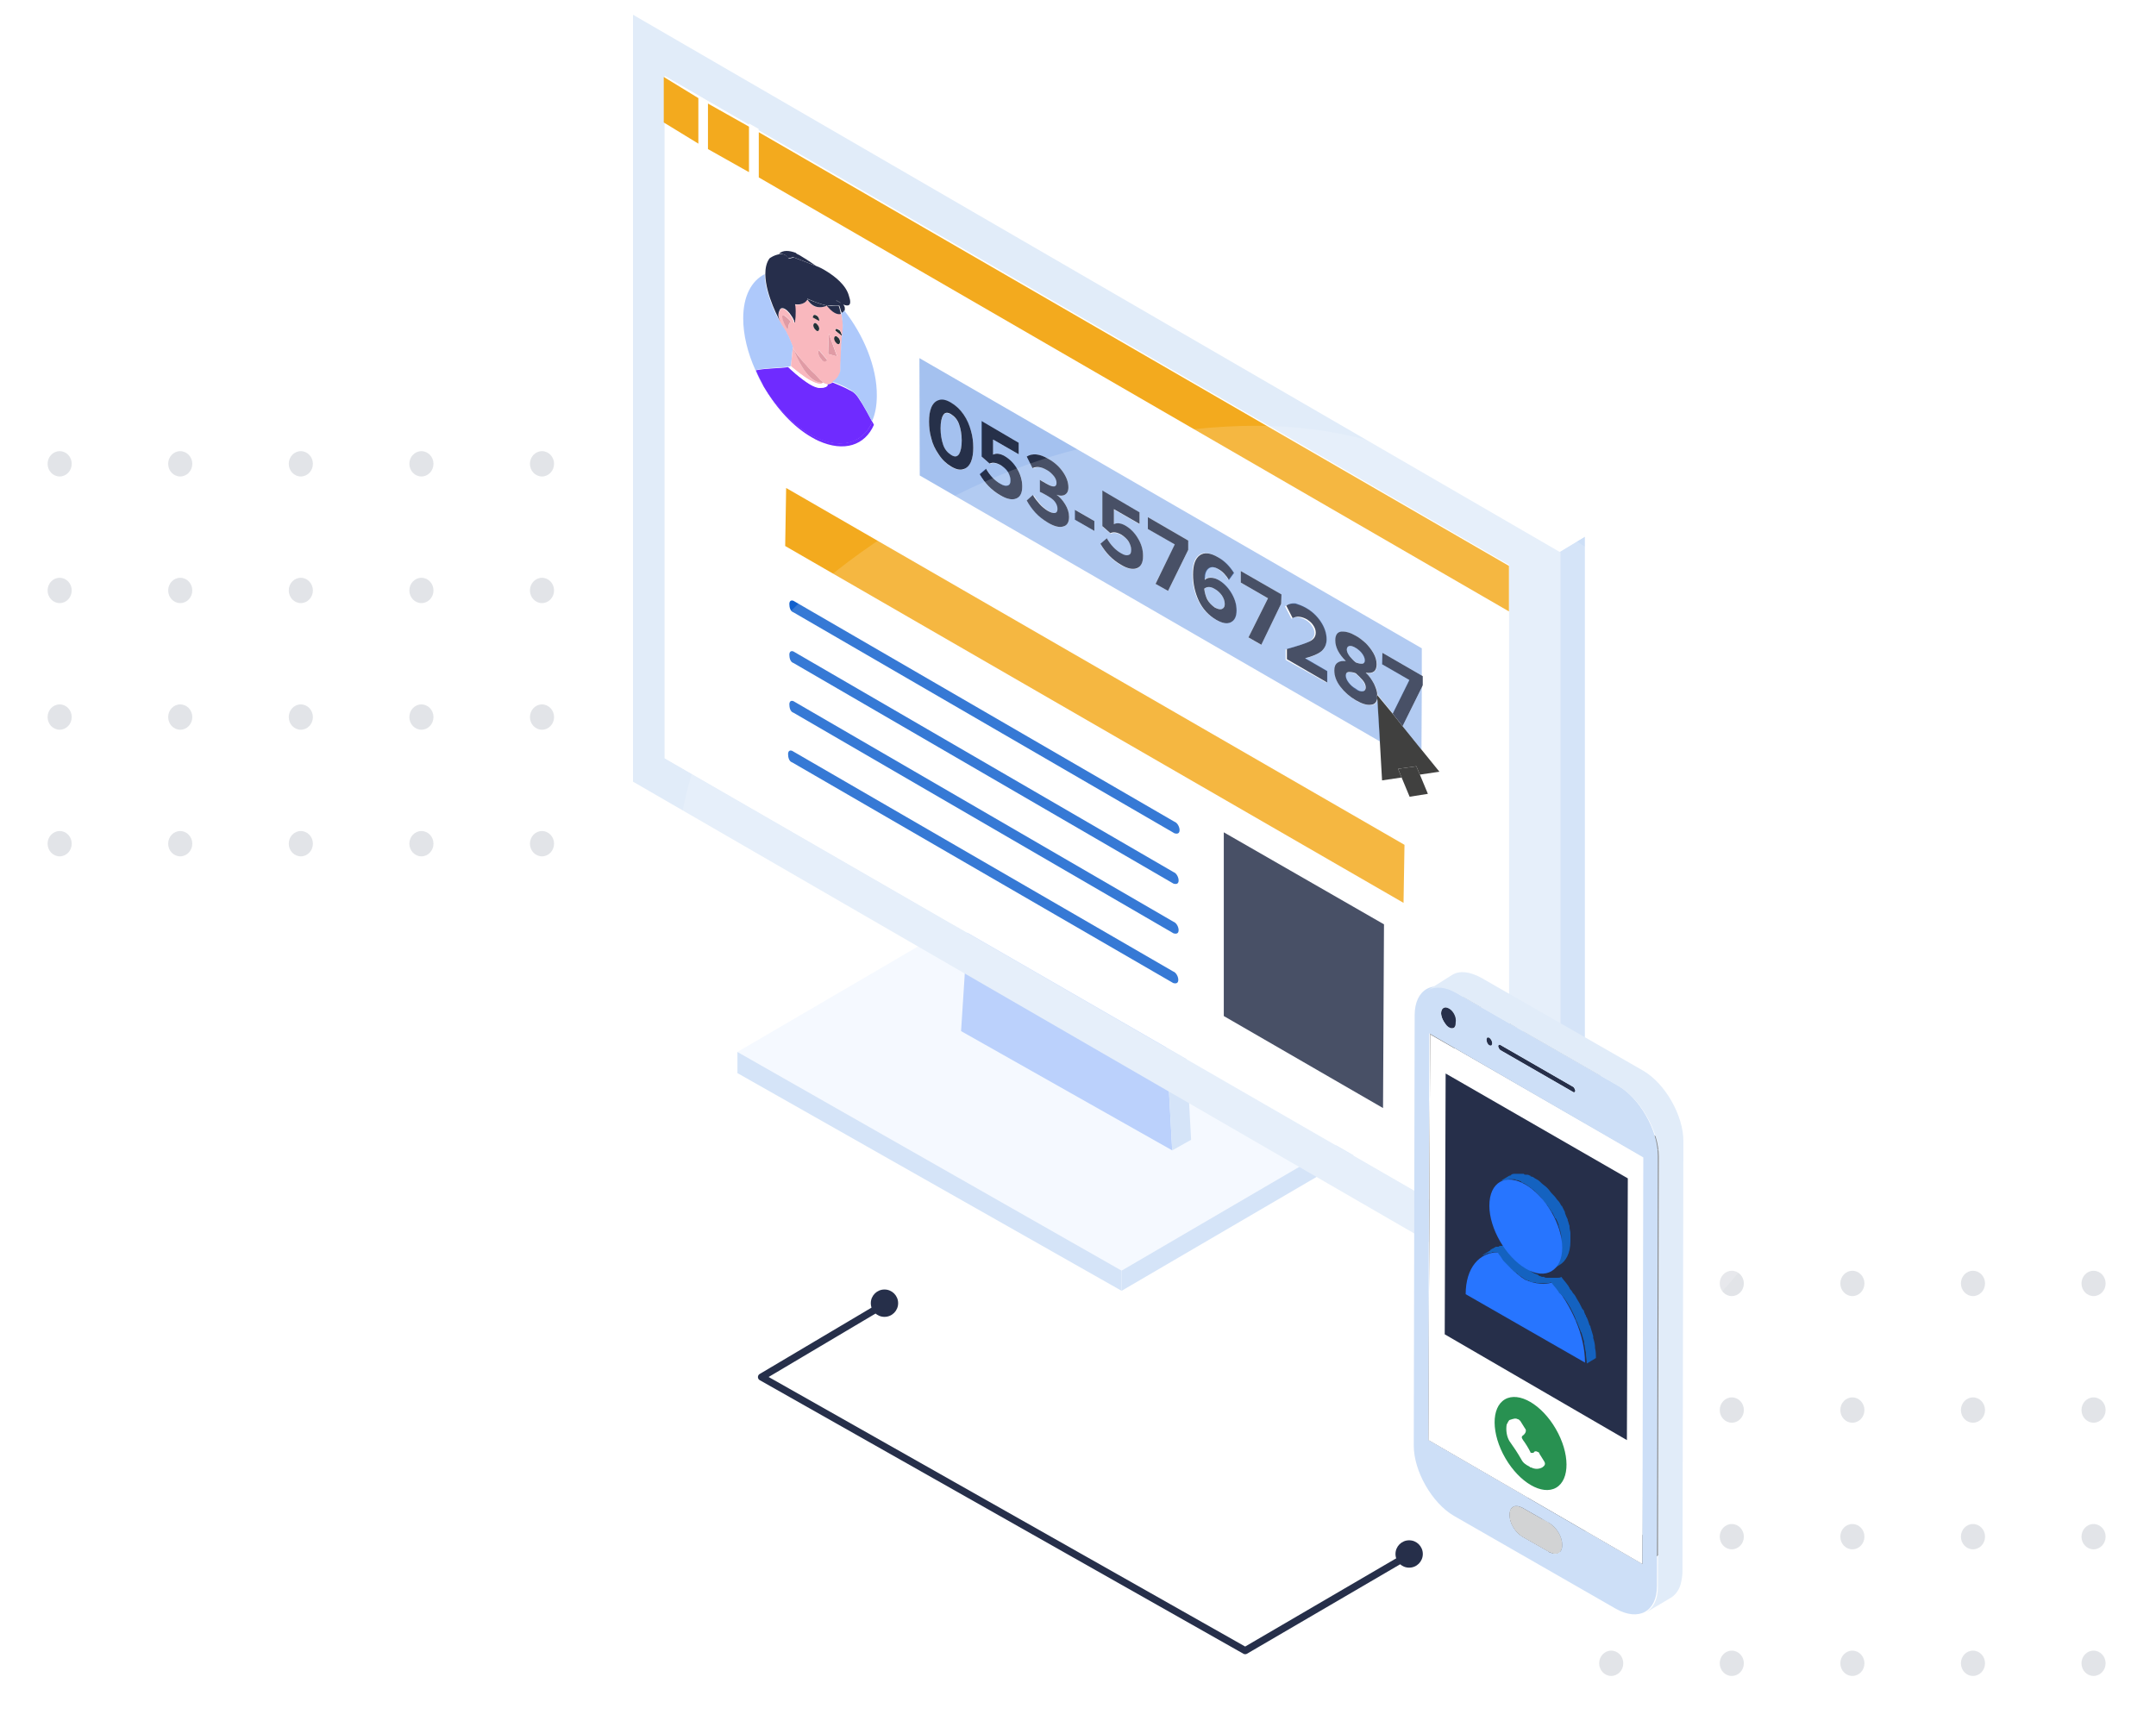 <svg width="453" height="363" viewBox="0 0 453 363" fill="none" xmlns="http://www.w3.org/2000/svg">
<g filter="url(#filter0_d_1503_142)">
<g opacity="0.3">
<ellipse cx="338.534" cy="259.722" rx="2.534" ry="2.661" fill="#9EA6B2"/>
<ellipse cx="363.871" cy="259.722" rx="2.534" ry="2.661" fill="#9EA6B2"/>
<ellipse cx="389.208" cy="259.722" rx="2.534" ry="2.661" fill="#9EA6B2"/>
<ellipse cx="414.545" cy="259.722" rx="2.534" ry="2.661" fill="#9EA6B2"/>
<ellipse cx="338.534" cy="286.333" rx="2.534" ry="2.661" fill="#9EA6B2"/>
<ellipse cx="363.871" cy="286.333" rx="2.534" ry="2.661" fill="#9EA6B2"/>
<ellipse cx="389.208" cy="286.333" rx="2.534" ry="2.661" fill="#9EA6B2"/>
<ellipse cx="414.545" cy="286.333" rx="2.534" ry="2.661" fill="#9EA6B2"/>
<ellipse cx="338.534" cy="312.944" rx="2.534" ry="2.661" fill="#9EA6B2"/>
<ellipse cx="363.871" cy="312.944" rx="2.534" ry="2.661" fill="#9EA6B2"/>
<ellipse cx="389.208" cy="312.944" rx="2.534" ry="2.661" fill="#9EA6B2"/>
<ellipse cx="414.545" cy="312.944" rx="2.534" ry="2.661" fill="#9EA6B2"/>
<ellipse cx="338.534" cy="339.554" rx="2.534" ry="2.661" fill="#9EA6B2"/>
<ellipse cx="363.871" cy="339.554" rx="2.534" ry="2.661" fill="#9EA6B2"/>
<ellipse cx="389.208" cy="339.554" rx="2.534" ry="2.661" fill="#9EA6B2"/>
<ellipse cx="414.545" cy="339.554" rx="2.534" ry="2.661" fill="#9EA6B2"/>
<ellipse cx="439.882" cy="259.722" rx="2.534" ry="2.661" fill="#9EA6B2"/>
<ellipse cx="439.882" cy="286.333" rx="2.534" ry="2.661" fill="#9EA6B2"/>
<ellipse cx="439.882" cy="312.944" rx="2.534" ry="2.661" fill="#9EA6B2"/>
<ellipse cx="439.882" cy="339.554" rx="2.534" ry="2.661" fill="#9EA6B2"/>
</g>
<g opacity="0.3">
<ellipse cx="12.534" cy="87.476" rx="2.534" ry="2.661" fill="#9EA6B2"/>
<ellipse cx="37.871" cy="87.476" rx="2.534" ry="2.661" fill="#9EA6B2"/>
<ellipse cx="63.208" cy="87.476" rx="2.534" ry="2.661" fill="#9EA6B2"/>
<ellipse cx="88.545" cy="87.476" rx="2.534" ry="2.661" fill="#9EA6B2"/>
<ellipse cx="12.534" cy="114.087" rx="2.534" ry="2.661" fill="#9EA6B2"/>
<ellipse cx="37.871" cy="114.087" rx="2.534" ry="2.661" fill="#9EA6B2"/>
<ellipse cx="63.208" cy="114.087" rx="2.534" ry="2.661" fill="#9EA6B2"/>
<ellipse cx="88.545" cy="114.087" rx="2.534" ry="2.661" fill="#9EA6B2"/>
<ellipse cx="12.534" cy="140.698" rx="2.534" ry="2.661" fill="#9EA6B2"/>
<ellipse cx="37.871" cy="140.698" rx="2.534" ry="2.661" fill="#9EA6B2"/>
<ellipse cx="63.208" cy="140.698" rx="2.534" ry="2.661" fill="#9EA6B2"/>
<ellipse cx="88.545" cy="140.698" rx="2.534" ry="2.661" fill="#9EA6B2"/>
<ellipse cx="12.534" cy="167.309" rx="2.534" ry="2.661" fill="#9EA6B2"/>
<ellipse cx="37.871" cy="167.309" rx="2.534" ry="2.661" fill="#9EA6B2"/>
<ellipse cx="63.208" cy="167.309" rx="2.534" ry="2.661" fill="#9EA6B2"/>
<ellipse cx="88.545" cy="167.309" rx="2.534" ry="2.661" fill="#9EA6B2"/>
<ellipse cx="113.882" cy="87.476" rx="2.534" ry="2.661" fill="#9EA6B2"/>
<ellipse cx="113.882" cy="114.087" rx="2.534" ry="2.661" fill="#9EA6B2"/>
<ellipse cx="113.882" cy="140.698" rx="2.534" ry="2.661" fill="#9EA6B2"/>
<ellipse cx="113.882" cy="167.309" rx="2.534" ry="2.661" fill="#9EA6B2"/>
</g>
</g>
<path d="M217.685 184.42L298.399 230.373L235.659 267.028L154.945 221.074L217.685 184.42Z" fill="#F3F8FF"/>
<path d="M235.659 267.028V271.273L154.945 225.522V221.074L235.659 267.028Z" fill="#CDDFF7"/>
<path d="M298.399 230.373V234.618L235.659 271.273V267.028L298.399 230.373Z" fill="#CDDFF7"/>
<path d="M239.631 119.667L246.295 241.76L201.933 216.695L209.271 102.822L239.631 119.667Z" fill="#AEC9FB"/>
<path d="M239.631 119.667L243.602 117.444L250.267 239.537L246.295 241.76L239.631 119.667Z" fill="#CDDFF7"/>
<path d="M209.271 102.755L213.242 100.531L243.602 117.376L239.631 119.6L209.271 102.755Z" fill="#9098A6"/>
<path d="M324.989 117.646L333 112.794V273.968L327.884 277.067L324.989 275.518V117.646Z" fill="#CDDFF7"/>
<path d="M133 6.199V3.099L138.116 0L333 112.727L324.989 117.578L133 6.199Z" fill="white"/>
<path d="M327.884 116.096V277L133 164.273V3.099L327.884 116.096ZM317.046 118.724L139.664 15.969V159.354L317.046 261.705V118.724Z" fill="#E1ECF9"/>
<path d="M317.046 118.724V261.637L139.664 159.354V15.969L317.046 118.724Z" fill="white"/>
<path d="M257.133 174.919V213.528L290.59 232.866L290.792 194.257L257.133 174.919Z" fill="#262F4A"/>
<path d="M166.457 157.804C165.986 157.602 165.582 157.804 165.582 158.478C165.582 159.152 165.784 160.028 166.457 160.23L246.497 206.588C247.17 206.79 247.574 206.588 247.574 205.914C247.574 205.24 247.103 204.364 246.497 204.162L166.457 157.804Z" fill="#1160CD"/>
<path d="M166.726 147.361C166.255 147.158 165.851 147.361 165.851 148.034C165.851 148.708 166.053 149.584 166.726 149.786L246.564 196.144C247.238 196.346 247.641 196.144 247.641 195.47C247.641 194.796 247.17 193.92 246.564 193.718L166.726 147.361Z" fill="#1160CD"/>
<path d="M166.726 136.917C166.255 136.714 165.851 136.917 165.851 137.59C165.851 138.264 166.053 139.14 166.726 139.342L246.564 185.7C247.238 185.902 247.641 185.7 247.641 185.026C247.641 184.352 247.17 183.476 246.564 183.274L166.726 136.917Z" fill="#1160CD"/>
<path d="M166.726 126.27C166.255 126.068 165.851 126.27 165.851 126.944C165.851 127.618 166.053 128.494 166.726 128.696L246.766 175.121C247.44 175.323 247.843 175.121 247.843 174.447C247.843 173.774 247.372 172.898 246.766 172.695L166.726 126.27Z" fill="#1160CD"/>
<path d="M165.178 102.553L164.976 114.748L294.898 189.743L295.1 177.547L165.178 102.553Z" fill="#F3AA1E"/>
<path d="M159.388 37.261L317.046 128.494V118.926L159.388 27.761V37.261Z" fill="#F3AA1E"/>
<path d="M146.733 20.618V30.186V31.264L148.752 32.342V31.264V21.764L146.733 20.618Z" fill="white"/>
<path d="M157.369 25.941V26.615V36.183L157.167 36.857L159.388 37.935V37.261V27.761V27.087L157.369 25.941Z" fill="white"/>
<path d="M157.369 36.183V26.615L148.752 21.764V31.332L157.369 36.183Z" fill="#F3AA1E"/>
<path d="M146.733 30.186V20.618L139.463 16.171V25.739L146.733 30.186Z" fill="#F3AA1E"/>
<path d="M289.311 145.946L289.378 146.08L292.61 149.988L294.696 152.616L298.668 157.535L302.438 162.184L298.332 162.791L297.591 161.039L293.754 161.578L294.494 163.397L290.388 164.003L289.917 155.783L289.378 146.754L289.311 145.946Z" fill="#1D1D1B"/>
<path d="M298.937 142.105V143.992L298.735 144.463L294.696 152.616L292.61 149.988L296.11 142.913L290.388 139.612L290.455 137.186L298.735 141.97L298.937 142.105Z" fill="#263049"/>
<path opacity="0.4" d="M298.668 157.535L294.696 152.616L298.735 144.463L298.668 157.535Z" fill="#1D65D8"/>
<path d="M166.659 67.381C166.659 67.313 166.591 67.246 166.591 67.246C166.659 67.246 166.659 67.313 166.659 67.381Z" fill="#415875"/>
<path d="M168.274 75.398C167.467 74.388 166.793 73.512 166.591 72.973V72.905V72.838C166.659 72.973 166.659 73.04 166.659 73.04C166.793 73.512 167.399 74.388 168.274 75.398Z" fill="#F9B8BE"/>
<path d="M166.188 76.948C166.188 76.948 166.322 77.083 166.524 77.285C166.389 77.218 166.255 77.083 166.188 76.948C166.12 76.948 166.188 76.948 166.188 76.948Z" fill="#6F2BFF"/>
<path d="M179.718 82.81C180.391 83.484 181.738 85.708 183.286 88.672C181.199 93.456 176.083 94.737 170.159 91.3C166.389 89.144 162.956 85.438 160.466 81.261C159.86 80.183 159.254 78.97 158.783 77.824C161.071 77.353 164.101 77.42 165.582 77.15C165.784 77.353 168.14 79.576 170.159 80.789C170.832 81.193 171.506 81.463 172.044 81.53C172.111 81.53 173.794 81.597 173.862 80.924L173.66 80.789C173.727 80.722 173.862 80.722 173.929 80.789C173.929 80.722 174.064 80.654 174.266 80.722L174.4 80.654C174.602 80.587 174.737 80.519 174.939 80.385C176.083 80.856 177.43 81.395 178.507 82.002C178.978 82.204 179.382 82.473 179.718 82.81Z" fill="#6F2BFF"/>
<path d="M174.131 70.075L175.881 74.927L173.996 74.388L174.131 70.075Z" fill="#E09BA5"/>
<path d="M176.016 69.2C176.083 69.267 176.15 69.267 176.218 69.334H176.285C176.622 69.537 176.891 70.21 176.891 70.615L175.477 69.469C175.477 69.132 175.747 68.997 176.016 69.2Z" fill="#263238"/>
<path d="M176.756 65.898C176.42 66.033 175.881 65.965 175.343 65.628C174.871 65.359 174.4 64.887 173.862 64.281H173.794C173.727 64.281 173.66 64.281 173.592 64.281C173.256 64.416 171.977 64.887 170.832 64.213C170.361 63.944 169.957 63.54 169.553 62.933C168.813 64.348 167.063 64.011 166.928 64.011C166.928 64.146 166.995 64.281 166.995 64.483C167.13 65.628 166.995 67.987 166.793 67.852C166.793 67.852 166.726 67.785 166.726 67.65C166.726 67.582 166.726 67.515 166.726 67.448C166.726 67.38 166.659 67.313 166.659 67.313C166.591 67.246 166.591 67.178 166.524 67.043C166.389 66.707 165.986 66.235 165.784 65.898C165.447 65.494 165.178 65.224 164.841 65.022C164.639 64.887 164.437 64.82 164.235 64.82C164.033 64.887 163.899 65.089 163.764 65.426C163.764 65.494 163.764 65.494 163.697 65.561C163.36 66.437 163.562 67.178 163.966 67.852C164.303 68.526 164.909 69.267 165.245 69.873C165.312 70.008 165.38 70.21 165.38 70.21C165.447 70.345 165.514 70.547 165.649 70.682C166.053 71.625 166.457 72.569 166.591 72.973C166.659 73.108 166.659 73.175 166.659 73.175C166.861 73.579 167.467 74.455 168.274 75.466C168.544 75.803 168.813 76.14 169.15 76.477C169.351 76.679 169.486 76.814 169.688 77.083C169.957 77.353 170.294 77.757 170.563 78.026C170.63 78.094 170.832 78.296 171.034 78.431C171.91 79.239 172.044 79.711 172.785 80.183L172.852 80.25C172.919 80.385 172.987 80.452 173.054 80.519H173.121H173.189H173.121H173.054C173.121 80.587 173.189 80.654 173.256 80.654C173.458 80.654 173.592 80.789 173.727 80.789C173.794 80.722 173.929 80.722 173.996 80.789C173.996 80.722 174.131 80.654 174.266 80.654L174.4 80.587C174.602 80.519 174.737 80.452 174.939 80.317C175.343 80.115 175.747 79.778 176.083 79.307C176.218 79.105 176.285 78.97 176.352 78.768C176.487 78.565 176.622 78.296 176.622 77.892C176.622 77.824 176.622 77.622 176.622 76.948C176.689 75.601 176.756 72.703 176.958 70.817C176.958 70.749 176.958 70.547 177.026 70.412C177.093 70.008 177.093 69.604 177.093 69.402C177.228 68.189 176.958 66.841 176.756 65.898ZM165.582 69.2C165.245 68.93 164.235 66.976 164.437 66.37C164.505 66.235 164.707 66.235 164.909 66.37C165.447 66.707 166.255 67.582 166.255 67.65C165.514 67.852 165.649 69.267 165.582 69.2ZM171.506 66.235C171.506 66.235 171.573 66.235 171.573 66.302H171.64C171.977 66.504 172.179 67.043 172.111 67.38L170.765 66.639C170.832 66.235 171.102 66.033 171.506 66.235ZM171.506 69.469C171.506 69.469 171.438 69.469 171.438 69.402C171.102 69.132 170.832 68.66 170.9 68.256C170.967 67.919 171.169 67.785 171.506 67.987C171.506 67.987 171.573 67.987 171.573 68.054C171.91 68.324 172.179 68.795 172.111 69.2C172.111 69.537 171.842 69.604 171.506 69.469ZM172.852 75.803C172.717 75.736 172.583 75.601 172.515 75.466C171.977 74.792 171.775 73.984 172.044 73.512L173.794 75.601C173.592 76.005 173.189 76.005 172.852 75.803ZM174.468 74.523L173.996 74.388L174.131 70.076L175.881 74.859L174.468 74.523ZM176.554 71.962C176.487 72.299 176.285 72.434 175.949 72.232C175.949 72.232 175.881 72.232 175.881 72.164C175.545 71.895 175.275 71.423 175.343 71.019C175.41 70.682 175.612 70.547 175.949 70.749C175.949 70.749 176.016 70.749 176.016 70.817H176.083C176.352 71.086 176.554 71.625 176.554 71.962ZM176.891 70.615L175.477 69.469C175.545 69.065 175.814 68.997 176.083 69.132C176.151 69.2 176.218 69.2 176.285 69.267H176.352C176.622 69.537 176.891 70.278 176.891 70.615Z" fill="#F9B8BE"/>
<path d="M165.38 70.075C165.447 70.21 165.514 70.412 165.649 70.547C166.053 71.49 166.457 72.434 166.591 72.838L166.188 76.948L165.582 77.083C164.101 77.285 161.139 77.285 158.783 77.757H158.715C157.1 74.186 156.157 70.412 156.157 66.909C156.157 62.192 157.907 59.025 160.667 57.61C160.735 61.922 163.629 67.313 163.831 67.582C163.428 66.774 163.226 66.1 163.562 65.224C163.629 65.291 163.697 65.359 163.697 65.426C163.36 66.302 163.562 67.043 163.966 67.717C164.303 68.391 164.908 69.132 165.245 69.739C165.312 69.941 165.38 70.075 165.38 70.075Z" fill="#AEC9FB"/>
<path d="M158.715 77.757H158.783C159.254 78.902 159.86 80.048 160.466 81.193C159.792 80.048 159.254 78.97 158.715 77.757Z" fill="#AEC9FB"/>
<path d="M171.169 79.98C171.708 80.317 172.313 80.452 172.919 80.452C172.313 80.991 171.169 80.519 170.025 79.846C168.611 79.037 167.197 77.891 166.524 77.285C166.322 77.083 166.188 76.948 166.188 76.948L166.591 72.905V72.973C166.861 73.714 168.544 78.431 171.169 79.98Z" fill="#F9B8BE"/>
<path d="M172.785 80.183C172.852 80.317 172.919 80.385 172.987 80.452H173.054H172.987H172.919C172.313 80.452 171.708 80.317 171.169 79.98C168.544 78.431 166.861 73.714 166.591 73.04C166.793 73.579 167.399 74.455 168.274 75.466C168.544 75.803 168.813 76.14 169.149 76.477C169.351 76.679 169.486 76.814 169.688 77.083C169.957 77.353 170.294 77.757 170.563 78.026C170.63 78.094 170.832 78.296 171.034 78.431C171.91 79.239 172.044 79.711 172.785 80.183Z" fill="#E09BA5"/>
<path d="M173.121 80.385H173.189C173.121 80.452 173.121 80.452 173.121 80.385Z" fill="#E09BA5"/>
<path d="M163.562 65.224C163.697 64.955 163.966 64.82 164.168 64.752C163.966 64.82 163.831 65.022 163.697 65.359C163.697 65.426 163.697 65.426 163.629 65.494C163.697 65.359 163.629 65.291 163.562 65.224Z" fill="#415875"/>
<path d="M164.841 66.37C165.38 66.707 166.188 67.582 166.188 67.65C165.514 67.919 165.649 69.267 165.514 69.2C165.178 68.93 164.168 66.976 164.37 66.37C164.505 66.235 164.639 66.235 164.841 66.37Z" fill="#E09BA5"/>
<path d="M173.727 80.722L173.929 80.856C173.862 81.53 172.179 81.53 172.111 81.463C171.573 81.395 170.9 81.126 170.227 80.722C168.14 79.509 165.784 77.285 165.649 77.083L166.187 76.948C166.322 77.083 166.457 77.15 166.591 77.285C167.265 77.824 168.678 79.037 170.092 79.846C171.304 80.519 172.448 80.924 172.987 80.452H173.054C173.121 80.519 173.188 80.587 173.256 80.587C173.458 80.587 173.592 80.722 173.727 80.722Z" fill="white"/>
<path d="M172.044 73.579L173.794 75.668C173.592 76.005 173.256 76.072 172.919 75.87C172.785 75.803 172.65 75.668 172.583 75.533C171.977 74.859 171.775 74.051 172.044 73.579Z" fill="#E09BA5"/>
<path d="M166.995 63.944C166.995 64.079 167.063 64.213 167.063 64.415C167.063 64.281 166.995 64.146 166.995 64.011C166.995 63.944 166.995 63.944 166.995 63.944Z" fill="#415875"/>
<path d="M170.159 91.233C176.083 94.669 181.199 93.389 183.286 88.605C183.421 88.807 183.488 89.077 183.623 89.279C181.738 93.591 177.362 95.074 171.977 92.648C171.506 92.446 171.034 92.176 170.563 91.907C166.659 89.683 163.091 85.775 160.533 81.261C163.024 85.438 166.389 89.077 170.159 91.233Z" fill="#6F2BFF"/>
<path d="M171.506 67.987C171.506 67.987 171.573 67.987 171.573 68.054C171.91 68.324 172.179 68.795 172.112 69.2C172.044 69.604 171.775 69.671 171.506 69.469C171.506 69.469 171.438 69.469 171.438 69.402C171.102 69.132 170.832 68.66 170.9 68.256C170.967 67.919 171.236 67.785 171.506 67.987Z" fill="#263238"/>
<path d="M171.64 66.37C171.977 66.572 172.179 67.111 172.111 67.448L170.765 66.707C170.832 66.235 171.102 66.033 171.506 66.302C171.506 66.302 171.573 66.302 171.64 66.37C171.64 66.302 171.64 66.302 171.64 66.37Z" fill="#263238"/>
<path d="M176.016 70.884C176.352 71.086 176.554 71.625 176.487 71.962C176.42 72.299 176.218 72.434 175.881 72.232C175.881 72.232 175.814 72.232 175.814 72.164C175.477 71.895 175.208 71.423 175.275 71.019C175.343 70.682 175.545 70.547 175.881 70.749C175.949 70.817 175.949 70.817 176.016 70.884Z" fill="#263238"/>
<path d="M173.727 64.213C173.727 64.213 173.66 64.213 173.66 64.281C173.323 64.416 172.044 64.887 170.9 64.213C170.428 63.944 170.025 63.54 169.621 62.933C169.621 62.866 169.553 62.866 169.553 62.798C169.621 62.798 171.909 63.877 173.727 64.213Z" fill="#262E4B"/>
<path d="M176.756 65.898C176.622 65.696 176.554 65.426 176.554 65.157C176.622 65.426 176.689 65.696 176.756 65.898Z" fill="#F9B8BE"/>
<path d="M176.218 64.281C176.285 64.415 176.352 64.685 176.42 64.887C176.42 65.022 176.487 65.089 176.487 65.224C176.554 65.494 176.622 65.696 176.689 65.965C176.352 66.1 175.814 66.033 175.275 65.696C174.804 65.426 174.333 64.955 173.794 64.348C173.794 64.281 173.727 64.281 173.727 64.213C173.929 64.213 173.996 64.213 174.198 64.213C174.333 64.213 175.275 64.415 176.218 64.281Z" fill="#262E4B"/>
<path d="M176.017 63.27C175.949 63.27 175.949 63.203 175.881 63.203C175.881 63.27 175.949 63.27 176.017 63.27Z" fill="#262E4B"/>
<path d="M176.218 63.405C176.285 63.405 176.352 63.472 176.352 63.472C176.487 63.54 176.689 63.674 176.824 63.809C176.689 63.742 176.487 63.674 176.352 63.607H176.285C176.15 63.54 176.083 63.472 175.949 63.405C175.747 63.27 175.679 63.203 175.612 63.135C175.612 63.135 175.612 63.135 175.679 63.135C175.747 63.135 175.814 63.203 175.949 63.27C176.083 63.337 176.15 63.337 176.218 63.405Z" fill="#262E4B"/>
<path d="M176.891 63.877C177.026 63.944 177.16 64.011 177.295 64.079C177.228 64.079 177.16 64.146 177.093 64.146C177.026 64.011 176.958 63.944 176.891 63.877Z" fill="#262E4B"/>
<path d="M178.372 62.192C179.112 64.348 178.17 64.415 177.228 64.011C177.093 63.944 176.958 63.877 176.824 63.809C176.689 63.674 176.487 63.54 176.352 63.472C176.285 63.405 176.218 63.405 176.218 63.405C176.15 63.337 176.083 63.337 176.016 63.27C175.881 63.203 175.814 63.203 175.747 63.135C175.679 63.135 175.679 63.135 175.679 63.135C175.747 63.203 175.881 63.337 176.083 63.405C176.15 63.472 176.285 63.54 176.42 63.607H176.487C176.622 63.674 176.756 63.742 176.958 63.809C177.026 63.877 177.093 63.944 177.16 64.011C177.43 64.281 177.564 64.618 177.497 65.022C177.497 65.089 177.497 65.089 177.497 65.157C177.43 65.426 177.16 65.628 176.891 65.831C176.824 65.628 176.689 65.359 176.622 65.157C176.622 65.022 176.554 64.955 176.554 64.82C176.487 64.685 176.42 64.415 176.352 64.213C175.343 64.348 174.468 64.146 174.4 64.146C174.198 64.146 174.131 64.146 173.929 64.146C173.929 64.213 173.996 64.213 173.996 64.281H173.929C173.862 64.281 173.794 64.281 173.727 64.281C173.794 64.281 173.794 64.213 173.794 64.213C171.977 63.877 169.688 62.798 169.621 62.731C169.621 62.798 169.688 62.798 169.688 62.866C168.948 64.281 167.197 63.944 167.063 63.944C167.063 63.944 167.063 63.944 167.063 64.011C167.063 64.146 167.13 64.213 167.13 64.415C167.265 65.561 167.13 67.919 166.928 67.785C166.928 67.785 166.861 67.717 166.861 67.582C166.861 67.515 166.861 67.448 166.861 67.38C166.861 67.313 166.793 67.246 166.793 67.246C166.726 67.178 166.726 67.111 166.659 66.976C166.524 66.639 166.12 66.167 165.918 65.831C165.582 65.426 165.312 65.157 164.976 64.955C164.774 64.82 164.572 64.752 164.37 64.752C164.101 64.752 163.899 64.887 163.764 65.224C163.36 66.167 163.562 66.841 163.966 67.65C163.831 67.38 160.869 62.057 160.802 57.678C160.802 56.397 161.004 55.252 161.677 54.309C161.745 54.241 162.687 53.567 163.764 53.433C164.168 53.365 164.639 53.365 165.043 53.635C165.312 53.77 165.514 54.039 165.716 54.376L166.793 54.106L170.832 55.656C170.9 55.656 170.967 55.724 171.236 55.791C171.371 55.858 171.506 55.926 171.708 55.993C172.246 56.195 172.919 56.532 173.66 57.004C175.41 58.082 177.766 59.901 178.372 62.192Z" fill="#262E4B"/>
<path d="M177.362 65.224C181.469 70.412 184.296 77.218 184.229 83.147C184.229 85.236 183.892 87.055 183.219 88.538C181.671 85.573 180.391 83.349 179.651 82.676C179.314 82.406 178.911 82.069 178.439 81.8C177.43 81.193 176.083 80.654 174.871 80.183C175.275 79.98 175.679 79.644 176.016 79.172C176.15 78.97 176.218 78.835 176.285 78.633C176.42 78.431 176.554 78.161 176.554 77.757C176.554 77.689 176.554 77.487 176.554 76.814C176.622 75.466 176.689 72.569 176.891 70.682C176.891 70.615 176.891 70.412 176.958 70.278C177.026 69.873 177.026 69.469 177.026 69.267C177.16 67.987 176.891 66.707 176.756 65.763C177.026 65.696 177.295 65.561 177.362 65.224Z" fill="#AEC9FB"/>
<path d="M214.05 93.052V95.478L208.665 92.378V95.545C209.271 95.208 210.146 95.276 211.155 95.882C212.165 96.489 213.04 97.364 213.714 98.51C214.387 99.655 214.791 100.936 214.791 102.216C214.791 103.563 214.387 104.439 213.512 104.776C212.704 105.113 211.559 104.911 210.213 104.102C208.328 103.024 206.914 101.542 205.837 99.655L207.184 98.51C207.992 99.925 209.001 101.003 210.213 101.677C210.886 102.081 211.357 102.148 211.761 102.014C212.165 101.879 212.3 101.542 212.3 100.936C212.3 100.329 212.098 99.79 211.761 99.184C211.425 98.645 210.886 98.173 210.28 97.769C209.338 97.23 208.53 97.095 207.924 97.432L206.241 95.949V88.47L214.05 93.052Z" fill="#263049"/>
<path d="M274.434 127.753C275.713 128.494 276.723 129.437 277.531 130.65C278.338 131.863 278.742 133.143 278.742 134.356C278.742 135.434 278.338 136.243 277.665 136.849C276.925 137.456 275.78 137.927 274.232 138.332L278.877 141.027V143.452L270.395 138.534V136.377C272.818 135.704 274.434 135.165 275.242 134.76C276.05 134.356 276.453 133.75 276.453 132.941C276.453 132.402 276.252 131.863 275.915 131.391C275.578 130.852 275.107 130.515 274.636 130.179C273.424 129.505 272.414 129.437 271.607 129.909L270.26 127.281C270.799 126.877 271.472 126.742 272.212 126.81C272.818 127.012 273.626 127.281 274.434 127.753Z" fill="#263049"/>
<path d="M297.591 161.039L298.332 162.791L300.015 166.833L296.177 167.44L294.495 163.397L293.754 161.578L297.591 161.039Z" fill="#1D1D1B"/>
<path d="M229.937 109.493V111.582L225.831 109.223V107.135L229.937 109.493Z" fill="#263049"/>
<path opacity="0.4" d="M256.729 125.125C257.133 125.664 257.335 126.27 257.335 126.944C257.335 127.416 257.133 127.753 256.797 127.955C256.46 128.157 255.922 128.022 255.316 127.685C254.575 127.281 254.037 126.675 253.7 125.934C253.296 125.192 253.094 124.451 253.094 123.71C253.633 123.238 254.373 123.238 255.316 123.777C255.787 124.114 256.325 124.586 256.729 125.125Z" fill="#1D65D8"/>
<path d="M258.682 124.519C259.422 125.731 259.826 126.944 259.826 128.292C259.826 129.572 259.422 130.381 258.614 130.785C257.806 131.189 256.797 130.987 255.518 130.246C253.902 129.303 252.69 127.955 251.882 126.27C251.075 124.519 250.671 122.699 250.671 120.745C250.671 118.724 251.142 117.376 252.084 116.702C253.027 116.029 254.306 116.163 255.922 117.107C257.268 117.848 258.345 118.926 259.287 120.408L258.21 121.891C257.604 120.88 256.864 120.072 255.989 119.6C255.181 119.128 254.508 119.061 253.969 119.465C253.431 119.869 253.162 120.611 253.162 121.621C253.162 121.756 253.162 121.823 253.162 121.891C253.431 121.554 253.835 121.419 254.373 121.419C254.912 121.419 255.45 121.554 256.056 121.891C256.999 122.43 257.941 123.306 258.682 124.519ZM256.797 127.955C257.201 127.753 257.335 127.416 257.335 126.944C257.335 126.338 257.133 125.731 256.729 125.125C256.325 124.586 255.854 124.114 255.248 123.777C254.373 123.238 253.633 123.238 253.027 123.71C253.094 124.451 253.296 125.192 253.633 125.934C254.037 126.675 254.575 127.214 255.248 127.685C255.922 128.022 256.393 128.157 256.797 127.955Z" fill="#263049"/>
<path opacity="0.4" d="M193.182 75.264L298.735 136.243V141.97L290.455 137.186V139.612L296.177 142.913L292.677 149.988L289.446 146.013C289.446 145.339 289.176 144.531 288.772 143.789C288.301 142.913 287.763 142.172 287.022 141.431C288.503 141.701 289.311 141.094 289.311 139.679C289.311 138.938 289.109 138.129 288.638 137.321C288.167 136.512 287.628 135.838 287.022 135.232C286.416 134.626 285.676 134.154 284.935 133.682C283.791 133.008 282.714 132.672 281.906 132.806C281.031 132.874 280.627 133.48 280.627 134.626C280.627 136.041 281.368 137.523 282.849 139.005C282.108 138.871 281.57 139.005 281.098 139.342C280.627 139.679 280.425 140.218 280.425 140.959C280.425 142.105 280.829 143.25 281.704 144.396C282.579 145.541 283.656 146.485 284.935 147.226C286.214 147.967 287.291 148.236 288.167 148.169C288.907 148.102 289.311 147.63 289.446 146.821L289.984 155.85L193.249 99.925L193.182 75.264ZM204.02 97.028C204.356 96.219 204.491 95.208 204.491 94.063C204.491 92.917 204.356 91.704 204.02 90.559C203.683 89.413 203.145 88.268 202.472 87.19C201.731 86.112 200.856 85.303 199.846 84.697C198.836 84.091 197.961 83.956 197.221 84.158C196.48 84.427 195.942 84.899 195.673 85.708C195.336 86.516 195.201 87.527 195.201 88.672C195.201 89.818 195.336 91.031 195.673 92.176C196.009 93.322 196.48 94.467 197.221 95.545C197.961 96.623 198.836 97.499 199.846 98.106C200.856 98.712 201.731 98.847 202.472 98.645C203.145 98.308 203.683 97.836 204.02 97.028ZM258.547 130.785C259.355 130.381 259.759 129.572 259.759 128.292C259.759 126.944 259.422 125.731 258.614 124.519C257.874 123.373 256.931 122.43 255.922 121.823C255.316 121.486 254.777 121.352 254.239 121.352C253.7 121.352 253.296 121.554 253.027 121.823C253.027 121.756 253.027 121.689 253.027 121.554C253.027 120.543 253.296 119.802 253.835 119.398C254.373 118.993 255.046 119.061 255.854 119.532C256.729 120.071 257.47 120.813 258.076 121.823L259.153 120.341C258.21 118.926 257.133 117.848 255.787 117.039C254.171 116.096 252.825 115.961 251.95 116.635C251.007 117.309 250.536 118.657 250.536 120.678C250.536 122.632 250.94 124.519 251.748 126.203C252.556 127.888 253.767 129.235 255.383 130.179C256.729 130.987 257.739 131.122 258.547 130.785ZM223.407 110.638C224.215 110.436 224.619 109.695 224.619 108.617C224.619 107.741 224.35 106.865 223.811 105.989C223.273 105.113 222.667 104.439 221.994 103.968C222.667 104.237 223.273 104.237 223.744 103.968C224.215 103.698 224.484 103.226 224.484 102.418C224.484 101.34 224.08 100.262 223.34 99.184C222.599 98.106 221.522 97.162 220.243 96.421C218.426 95.343 217.012 95.208 215.935 96.017L217.147 98.442C217.955 98.038 218.897 98.106 220.041 98.779C220.647 99.116 221.186 99.588 221.59 100.06C221.994 100.531 222.196 101.07 222.196 101.542C222.196 102.485 221.522 102.553 220.109 101.744C219.301 101.272 218.83 101.003 218.695 100.936V103.429C218.897 103.563 219.368 103.765 220.109 104.17C220.917 104.641 221.455 105.046 221.859 105.517C222.196 105.989 222.398 106.461 222.398 107C222.398 107.471 222.196 107.808 221.859 107.876C221.455 107.943 220.984 107.808 220.311 107.404C219.772 107.067 219.166 106.595 218.628 105.989C218.089 105.383 217.618 104.776 217.214 104.102L215.935 105.248C216.339 106.124 216.945 107 217.753 107.808C218.493 108.617 219.368 109.358 220.378 109.897C221.522 110.638 222.599 110.908 223.407 110.638ZM238.89 119.465C239.698 119.128 240.102 118.252 240.169 116.905C240.169 115.624 239.833 114.412 239.092 113.199C238.419 112.053 237.544 111.177 236.534 110.571C235.524 109.964 234.649 109.83 234.043 110.234V107.067L239.429 110.167V107.741L231.687 103.226V110.706L233.37 112.188C234.043 111.851 234.784 111.986 235.726 112.525C236.332 112.862 236.871 113.333 237.207 113.94C237.544 114.479 237.746 115.085 237.746 115.692C237.746 116.231 237.544 116.568 237.207 116.77C236.803 116.905 236.332 116.837 235.659 116.433C234.447 115.759 233.438 114.681 232.63 113.266L231.283 114.412C232.293 116.298 233.774 117.781 235.659 118.859C236.938 119.532 238.082 119.802 238.89 119.465ZM213.512 104.776C214.319 104.439 214.791 103.563 214.791 102.216C214.791 100.936 214.454 99.723 213.714 98.51C212.973 97.364 212.165 96.488 211.156 95.882C210.146 95.276 209.271 95.141 208.665 95.545V92.378L214.05 95.478V93.052L206.309 88.538V96.017L207.992 97.499C208.665 97.162 209.405 97.297 210.348 97.836C210.954 98.173 211.492 98.645 211.829 99.251C212.165 99.79 212.367 100.396 212.367 101.003C212.367 101.542 212.165 101.879 211.829 102.081C211.425 102.216 210.954 102.148 210.28 101.744C209.069 101.07 208.059 99.992 207.251 98.577L205.905 99.723C206.915 101.609 208.395 103.092 210.28 104.17C211.627 104.911 212.704 105.113 213.512 104.776ZM278.809 143.52V141.094L274.165 138.399C275.713 137.995 276.857 137.523 277.598 136.917C278.338 136.31 278.675 135.502 278.675 134.423C278.675 133.143 278.271 131.93 277.463 130.718C276.655 129.505 275.646 128.494 274.367 127.82C273.559 127.349 272.751 127.079 271.943 126.944C271.135 126.877 270.529 127.012 269.991 127.416L271.337 130.044C272.145 129.505 273.222 129.639 274.367 130.313C274.838 130.583 275.309 130.987 275.646 131.526C275.982 131.998 276.184 132.537 276.184 133.076C276.184 133.817 275.78 134.423 274.972 134.895C274.165 135.299 272.549 135.838 270.126 136.512V138.668L278.809 143.52ZM249.661 115.557V113.603L241.179 108.684V111.11L246.901 114.412L242.795 122.632L245.42 124.182L249.661 115.557ZM269.183 126.877V124.923L260.701 120.004V122.43L266.423 125.731L262.317 133.952L264.942 135.502L269.183 126.877ZM229.937 111.582V109.493L225.898 107.135V109.223L229.937 111.582Z" fill="#1D65D8"/>
<path d="M289.378 146.08L289.311 145.946L289.378 146.754C289.244 147.563 288.84 148.034 288.099 148.102C287.224 148.236 286.147 147.9 284.868 147.158C283.589 146.417 282.512 145.474 281.637 144.328C280.762 143.183 280.358 142.038 280.358 140.892C280.358 140.151 280.56 139.612 281.031 139.275C281.502 138.938 282.041 138.871 282.781 138.938C281.3 137.456 280.56 136.041 280.56 134.558C280.56 133.413 281.031 132.806 281.839 132.739C282.714 132.672 283.724 132.941 284.868 133.615C285.609 134.019 286.282 134.558 286.955 135.165C287.561 135.771 288.099 136.445 288.571 137.254C289.042 138.062 289.244 138.871 289.244 139.612C289.244 141.027 288.503 141.633 286.955 141.364C287.695 142.038 288.234 142.846 288.705 143.722C289.109 144.598 289.378 145.339 289.378 146.08ZM286.349 145.272C286.753 145.204 286.955 144.935 286.955 144.463C286.955 143.992 286.753 143.452 286.282 142.913C285.81 142.374 285.339 141.903 284.868 141.498C284.397 141.296 283.926 141.229 283.454 141.229C282.983 141.229 282.781 141.498 282.781 141.97C282.781 142.442 282.983 142.913 283.387 143.452C283.791 143.992 284.262 144.396 284.868 144.733C285.407 145.204 285.945 145.339 286.349 145.272ZM283.522 135.771C283.185 135.839 282.983 136.108 282.983 136.512C282.983 136.917 283.185 137.388 283.589 137.927C283.993 138.399 284.397 138.871 284.868 139.208C285.339 139.41 285.743 139.477 286.147 139.477C286.551 139.477 286.753 139.208 286.753 138.803C286.753 138.332 286.551 137.86 286.214 137.388C285.878 136.917 285.407 136.512 284.868 136.175C284.33 135.839 283.858 135.704 283.522 135.771Z" fill="#263049"/>
<path opacity="0.4" d="M283.589 137.927C283.185 137.456 282.983 136.984 282.983 136.512C282.983 136.041 283.185 135.771 283.522 135.771C283.858 135.704 284.33 135.839 284.935 136.175C285.474 136.512 285.945 136.917 286.282 137.388C286.618 137.86 286.82 138.332 286.82 138.803C286.82 139.207 286.618 139.477 286.214 139.477C285.81 139.477 285.407 139.41 284.935 139.208C284.397 138.871 283.993 138.399 283.589 137.927Z" fill="#1D65D8"/>
<path opacity="0.4" d="M283.32 143.52C282.916 142.981 282.714 142.509 282.714 142.038C282.714 141.566 282.916 141.296 283.387 141.296C283.858 141.229 284.33 141.364 284.801 141.566C285.272 141.903 285.743 142.374 286.215 142.981C286.686 143.52 286.888 144.059 286.888 144.531C286.888 145.002 286.686 145.272 286.282 145.339C285.878 145.407 285.407 145.272 284.801 144.935C284.262 144.463 283.724 144.059 283.32 143.52Z" fill="#1D65D8"/>
<path opacity="0.4" d="M199.846 87.123C200.587 87.594 201.193 88.268 201.529 89.279C201.866 90.222 202.068 91.368 202.068 92.648C202.068 93.928 201.866 94.871 201.529 95.478C201.193 96.017 200.587 96.084 199.846 95.68C199.106 95.208 198.5 94.534 198.163 93.524C197.827 92.513 197.625 91.368 197.625 90.087C197.625 88.807 197.827 87.864 198.163 87.325C198.5 86.718 199.038 86.651 199.846 87.123Z" fill="#1D65D8"/>
<path d="M167.601 53.432C167.736 53.5 167.871 53.567 168.005 53.635C168.813 54.106 170.092 54.915 171.506 55.926C171.304 55.858 171.169 55.791 171.034 55.724C170.832 55.656 170.698 55.589 170.698 55.589L166.659 54.039L165.582 54.309C165.38 53.972 165.178 53.702 164.909 53.567C164.505 53.365 164.101 53.298 163.63 53.365C164.505 52.489 165.851 52.624 167.265 53.163C167.265 53.23 167.399 53.365 167.601 53.432Z" fill="#262E4B"/>
<path d="M204.02 90.559C204.356 91.704 204.491 92.917 204.491 94.063C204.491 95.208 204.356 96.219 204.02 97.028C203.683 97.836 203.145 98.375 202.472 98.577C201.731 98.847 200.856 98.645 199.846 98.038C198.836 97.432 197.961 96.623 197.221 95.478C196.48 94.4 195.942 93.254 195.673 92.109C195.336 90.963 195.201 89.751 195.201 88.605C195.201 87.46 195.336 86.449 195.673 85.64C196.009 84.832 196.548 84.293 197.221 84.091C197.961 83.821 198.836 84.023 199.846 84.63C200.856 85.236 201.731 86.044 202.472 87.123C203.212 88.201 203.683 89.346 204.02 90.559ZM201.529 95.41C201.866 94.804 202.068 93.928 202.068 92.58C202.068 91.3 201.866 90.155 201.529 89.211C201.193 88.201 200.587 87.527 199.846 87.055C199.106 86.584 198.5 86.651 198.163 87.257C197.827 87.796 197.625 88.74 197.625 90.02C197.625 91.3 197.827 92.446 198.163 93.456C198.5 94.467 199.106 95.141 199.846 95.612C200.587 96.084 201.125 96.017 201.529 95.41Z" fill="#263049"/>
<path d="M220.243 96.421C221.59 97.162 222.6 98.106 223.34 99.184C224.081 100.262 224.484 101.34 224.484 102.418C224.484 103.226 224.215 103.698 223.744 103.968C223.273 104.237 222.667 104.237 221.994 103.968C222.667 104.439 223.273 105.113 223.811 105.989C224.35 106.865 224.619 107.741 224.619 108.617C224.619 109.762 224.215 110.436 223.407 110.638C222.6 110.908 221.522 110.638 220.176 109.83C219.166 109.223 218.291 108.549 217.551 107.741C216.81 106.932 216.204 106.056 215.733 105.18L217.012 104.035C217.416 104.709 217.887 105.315 218.426 105.922C218.964 106.528 219.57 107 220.109 107.337C220.782 107.741 221.32 107.876 221.657 107.808C222.061 107.741 222.196 107.404 222.196 106.932C222.196 106.393 221.994 105.922 221.657 105.45C221.32 104.978 220.715 104.574 219.907 104.102C219.166 103.698 218.695 103.429 218.493 103.361V100.868C218.628 100.936 219.099 101.205 219.907 101.677C221.321 102.485 221.994 102.418 221.994 101.475C221.994 101.003 221.792 100.464 221.388 99.992C220.984 99.52 220.513 99.049 219.84 98.712C218.762 98.106 217.82 97.971 216.945 98.375L215.733 95.949C216.945 95.208 218.426 95.343 220.243 96.421Z" fill="#263049"/>
<path d="M239.429 107.674V110.099L234.043 107V110.167C234.649 109.83 235.524 109.897 236.534 110.504C237.544 111.11 238.419 111.986 239.092 113.131C239.833 114.344 240.169 115.557 240.169 116.837C240.169 118.185 239.765 119.061 238.89 119.398C238.082 119.735 236.938 119.532 235.592 118.724C233.707 117.646 232.293 116.163 231.216 114.277L232.562 113.131C233.37 114.546 234.38 115.624 235.592 116.298C236.265 116.702 236.736 116.77 237.14 116.635C237.544 116.5 237.679 116.163 237.679 115.557C237.679 114.951 237.477 114.412 237.14 113.805C236.803 113.266 236.265 112.794 235.659 112.39C234.717 111.851 233.909 111.716 233.303 112.053L231.62 110.571V103.092L239.429 107.674Z" fill="#263049"/>
<path d="M249.661 113.603V115.557L245.42 124.182L242.795 122.699L246.834 114.412L241.179 111.177V108.684L249.661 113.603Z" fill="#263049"/>
<path d="M269.251 124.923L269.183 126.877L265.01 135.502L262.317 133.952L266.423 125.731L260.701 122.43V120.004L269.251 124.923Z" fill="#263049"/>
<path opacity="0.16" d="M329.965 112.906C292.835 89.523 271.974 84.731 229.293 93.739C201.35 99.681 162.115 123.064 149.483 151.43C106.229 249.177 255.897 340.217 335.707 292.493C407.287 249.752 402.885 158.905 329.965 112.906Z" fill="white"/>
<path opacity="0.16" d="M351.975 63.265C361.383 63.265 369.009 55.628 369.009 46.207C369.009 36.786 361.383 29.149 351.975 29.149C342.568 29.149 334.941 36.786 334.941 46.207C334.941 55.628 342.568 63.265 351.975 63.265Z" stroke="white" stroke-miterlimit="10"/>
<path opacity="0.16" d="M330.922 327.951C334.516 327.951 337.429 325.033 337.429 321.434C337.429 317.835 334.516 314.918 330.922 314.918C327.328 314.918 324.415 317.835 324.415 321.434C324.415 325.033 327.328 327.951 330.922 327.951Z" fill="white"/>
<path opacity="0.16" d="M214.173 359C219.987 359 224.7 354.28 224.7 348.458C224.7 342.637 219.987 337.917 214.173 337.917C208.36 337.917 203.647 342.637 203.647 348.458C203.647 354.28 208.36 359 214.173 359Z" fill="white"/>
<path d="M185.838 276.75C187.423 276.75 188.709 275.463 188.709 273.875C188.709 272.287 187.423 271 185.838 271C184.252 271 182.967 272.287 182.967 273.875C182.967 275.463 184.252 276.75 185.838 276.75Z" fill="#262F4A"/>
<path d="M185.838 274.067L160 289.4L261.629 346.898L296.079 326.774" stroke="#262F4A" stroke-width="1.5" stroke-miterlimit="10" stroke-linecap="round" stroke-linejoin="round"/>
<path d="M296.079 329.457C297.665 329.457 298.95 328.17 298.95 326.582C298.95 324.994 297.665 323.707 296.079 323.707C294.494 323.707 293.208 324.994 293.208 326.582C293.208 328.17 294.494 329.457 296.079 329.457Z" fill="#262F4A"/>
<path d="M319.821 322.967L324.989 319.901C323.458 319.134 322.309 317.026 322.309 315.301C322.309 314.534 322.692 313.959 323.075 313.576L317.907 316.643C317.525 316.834 317.142 317.409 317.142 318.368C317.142 320.092 318.29 322.009 319.821 322.967Z" fill="#0E0C0D"/>
<path d="M319.821 316.834L324.989 313.768C324.223 313.384 323.649 313.384 323.075 313.576L317.907 316.643C318.482 316.451 319.056 316.451 319.821 316.834Z" fill="#6F7070"/>
<path d="M325.563 326.226L330.73 323.159L324.989 319.901L319.821 322.967L325.563 326.226Z" fill="#0E0C0D"/>
<path d="M327.285 326.417L332.453 323.351C332.07 323.542 331.305 323.542 330.539 323.159L325.372 326.226C326.329 326.609 326.903 326.609 327.285 326.417Z" fill="#0E0C0D"/>
<path d="M325.563 320.092L330.73 317.218L324.989 313.768L319.821 316.834L325.563 320.092Z" fill="#6D6D6E"/>
<path d="M327.285 326.417L332.453 323.351C332.836 323.159 333.219 322.584 333.219 321.626C333.219 319.901 332.07 317.984 330.539 317.026L325.372 320.092C326.903 320.859 328.051 322.967 328.051 324.692C328.051 325.651 327.86 326.226 327.285 326.417Z" fill="#6F7070"/>
<path d="M319.821 316.834C318.29 316.068 317.142 316.643 317.142 318.368C317.142 320.093 318.29 322.009 319.821 322.967L325.563 326.226C327.094 326.992 328.242 326.417 328.242 324.692C328.242 322.967 327.094 321.051 325.563 320.093L319.821 316.834Z" fill="#D2D3D4"/>
<path d="M345.085 328.717L350.444 325.651L305.467 299.776L300.108 302.651L345.085 328.717Z" fill="#0E0C0D"/>
<path d="M300.108 302.651L305.467 299.776L305.658 214.295L300.491 217.362L300.108 302.651Z" fill="#0E0C0D"/>
<path d="M345.468 243.236L350.635 240.361L305.658 214.295L300.491 217.362L345.468 243.236Z" fill="#818181"/>
<path d="M305.658 216.02L310.826 212.953C310.443 213.145 310.06 213.145 309.677 212.762C308.721 212.187 308.146 211.037 308.146 209.887C308.146 209.312 308.338 208.928 308.529 208.928L303.362 211.995C302.979 212.187 302.979 212.57 302.979 212.953C302.979 213.912 303.744 215.253 304.51 215.828C304.893 216.02 305.275 216.02 305.658 216.02Z" fill="#0E0C0D"/>
<path d="M304.51 211.995L309.677 208.928C309.295 208.737 308.721 208.737 308.529 208.737L303.362 211.803C303.553 211.803 304.127 211.803 304.51 211.995Z" fill="#6F7070"/>
<path d="M305.658 216.02L310.826 212.953C311.209 212.762 311.209 212.378 311.209 211.995C311.209 211.037 310.443 209.695 309.677 209.12L304.51 211.995C305.467 212.57 306.041 213.72 306.041 214.87C306.041 215.445 305.85 215.828 305.658 216.02Z" fill="#6F7070"/>
<path d="M304.51 211.995C303.553 211.42 302.787 211.803 302.787 212.953C302.787 213.912 303.553 215.253 304.318 215.828C305.084 216.403 305.85 216.02 305.85 214.87C306.041 213.912 305.467 212.57 304.51 211.995Z" fill="#262F4A"/>
<path d="M313.314 219.47L318.481 216.403C318.29 216.403 318.29 216.403 318.099 216.403C317.716 216.212 317.525 215.637 317.525 215.253C317.525 215.062 317.525 214.87 317.716 214.87L312.548 217.937C312.357 217.937 312.357 218.128 312.357 218.32C312.357 218.703 312.548 219.278 312.931 219.47C313.123 219.662 313.122 219.662 313.314 219.47Z" fill="#0E0C0D"/>
<path d="M313.314 219.47L318.481 216.403C318.29 216.403 318.29 216.403 318.099 216.403C317.716 216.212 317.525 215.637 317.525 215.253C317.525 215.062 317.525 214.87 317.716 214.87L312.548 217.937C312.357 217.937 312.357 218.128 312.357 218.32C312.357 218.703 312.548 219.278 312.931 219.47C313.123 219.662 313.122 219.662 313.314 219.47Z" fill="#0E0C0D"/>
<path d="M313.314 219.47L318.481 216.403C318.29 216.403 318.29 216.403 318.099 216.403C317.716 216.212 317.525 215.637 317.525 215.253C317.525 215.062 317.525 214.87 317.716 214.87L312.548 217.937C312.357 217.937 312.357 218.128 312.357 218.32C312.357 218.703 312.548 219.278 312.931 219.47C313.123 219.662 313.122 219.662 313.314 219.47Z" fill="#0E0C0D"/>
<path d="M313.314 219.47L318.481 216.403C318.29 216.403 318.29 216.403 318.099 216.403C317.716 216.212 317.525 215.637 317.525 215.253C317.525 215.062 317.525 214.87 317.716 214.87L312.548 217.937C312.357 217.937 312.357 218.128 312.357 218.32C312.357 218.703 312.548 219.278 312.931 219.47C313.123 219.662 313.122 219.662 313.314 219.47Z" fill="#0E0C0D"/>
<path d="M312.931 218.128L318.099 215.062C317.907 214.87 317.716 214.87 317.716 215.062L312.548 218.128C312.548 217.937 312.74 217.937 312.931 218.128Z" fill="#6F7070"/>
<path d="M313.314 219.47L318.482 216.403C318.673 216.403 318.673 216.212 318.673 216.02C318.673 215.637 318.482 215.062 318.099 214.87L312.931 217.937C313.314 218.128 313.505 218.703 313.505 219.086C313.505 219.278 313.505 219.47 313.314 219.47Z" fill="#6F7070"/>
<path d="M312.931 218.128C312.548 217.937 312.357 218.128 312.357 218.512C312.357 218.895 312.548 219.47 312.931 219.661C313.314 219.853 313.505 219.661 313.505 219.278C313.505 218.895 313.123 218.32 312.931 218.128Z" fill="#262F4A"/>
<path d="M315.228 220.62L320.395 217.553C320.204 217.362 320.013 217.17 320.013 216.787C320.013 216.595 320.013 216.595 320.204 216.595L315.036 219.662L314.845 219.853C314.845 220.236 315.036 220.428 315.228 220.62Z" fill="#0E0C0D"/>
<path d="M315.228 219.662L320.395 216.595C320.204 216.595 320.204 216.595 320.204 216.595L315.036 219.662H315.228Z" fill="#6F7070"/>
<path d="M330.539 229.436L335.707 226.37L320.395 217.553L315.228 220.62L330.539 229.436Z" fill="#0E0C0D"/>
<path d="M330.922 229.436L336.089 226.37H335.898L330.73 229.436C330.73 229.628 330.73 229.628 330.922 229.436Z" fill="#0E0C0D"/>
<path d="M330.539 228.478L335.707 225.603L320.395 216.595L315.228 219.662L330.539 228.478Z" fill="#6D6D6E"/>
<path d="M330.922 229.436L336.089 226.37L336.281 226.178C336.281 225.986 336.089 225.603 335.898 225.411L330.73 228.478C330.922 228.67 331.113 228.861 331.113 229.245C330.922 229.436 330.922 229.436 330.922 229.436Z" fill="#6F7070"/>
<path d="M345.085 328.717L350.444 325.651L350.635 240.361L345.468 243.236L345.085 328.717Z" fill="#828282"/>
<path d="M300.491 217.362L300.108 302.651L345.085 328.717L345.468 243.236L300.491 217.362Z" fill="white"/>
<path d="M303.744 225.603L303.553 280.418L341.831 302.651L342.023 247.644L303.744 225.603Z" fill="#262F4A"/>
<path d="M339.917 228.095C344.511 230.778 348.338 237.486 348.338 242.853L348.147 333.317C348.147 338.684 344.319 340.792 339.534 338.109L305.467 318.559C300.873 315.876 297.046 309.168 297.046 303.801L297.237 213.337C297.237 207.97 301.065 205.67 305.85 208.545L339.917 228.095ZM300.108 302.651L345.085 328.717L345.276 243.236L300.299 217.17L300.108 302.651ZM319.821 322.967L325.563 326.226C327.094 326.992 328.242 326.417 328.242 324.692C328.242 322.967 327.094 321.051 325.563 320.092L319.821 316.834C318.29 316.068 317.142 316.643 317.142 318.368C317.142 320.092 318.29 322.009 319.821 322.967ZM330.539 228.478L315.228 219.661C315.036 219.47 314.845 219.661 314.845 219.853C314.845 220.045 315.036 220.428 315.228 220.62L330.539 229.436C330.73 229.628 330.922 229.436 330.922 229.245C330.922 229.053 330.73 228.67 330.539 228.478ZM304.51 211.995C303.553 211.42 302.787 211.803 302.787 212.953C302.787 213.912 303.553 215.253 304.319 215.828C305.275 216.403 305.85 216.02 305.85 214.87C306.041 213.912 305.467 212.57 304.51 211.995ZM312.931 218.128C312.548 217.937 312.357 218.128 312.357 218.512C312.357 218.895 312.548 219.47 312.931 219.661C313.314 219.853 313.505 219.661 313.505 219.278C313.505 218.703 313.123 218.32 312.931 218.128Z" fill="#CDDFF7"/>
<path d="M315.228 219.662C315.036 219.47 314.845 219.662 314.845 219.853C314.845 220.045 315.036 220.428 315.228 220.62L330.539 229.436C330.731 229.628 330.922 229.436 330.922 229.245C330.922 229.053 330.731 228.67 330.539 228.478L315.228 219.662Z" fill="#262F4A"/>
<path d="M305.084 204.904C306.615 203.945 308.721 204.137 311.209 205.478L345.276 225.028C349.87 227.711 353.697 234.419 353.697 239.786L353.506 330.251C353.506 331.209 353.315 332.167 353.123 332.934C352.74 334.275 351.975 335.234 351.018 335.809L345.85 338.875C347.382 337.917 348.338 336.192 348.338 333.509L348.53 243.044C348.53 237.678 344.702 230.97 340.109 228.286L306.041 208.737C303.744 207.395 301.639 207.203 299.917 208.162L305.084 204.904Z" fill="#E1ECF9"/>
<path d="M326.974 312.644C329.898 310.942 329.858 305.407 326.883 300.282C323.909 295.157 319.127 292.382 316.202 294.084C313.278 295.786 313.318 301.321 316.293 306.446C319.267 311.571 324.049 314.346 326.974 312.644Z" fill="#289151"/>
<path d="M318.864 298.243C319.056 298.243 319.247 298.435 319.438 298.626C319.821 299.201 320.013 299.585 320.395 300.16C320.778 300.543 320.587 301.118 320.204 301.501C319.63 301.885 319.63 302.076 320.013 302.651C320.587 303.418 321.161 304.376 321.544 305.143C321.544 305.334 321.735 305.334 321.735 305.334C321.927 305.334 321.927 305.334 322.118 305.334C322.118 305.334 322.309 305.334 322.309 305.143C322.501 304.951 322.884 304.951 323.075 305.143C323.266 305.143 323.458 305.334 323.458 305.526C323.84 306.101 324.032 306.484 324.415 307.059C324.797 307.634 324.606 308.018 324.032 308.401C323.266 308.784 322.501 308.784 321.735 308.401C321.544 308.401 321.544 308.401 321.352 308.209C320.587 307.826 320.013 307.443 319.63 306.676C318.864 305.334 318.099 304.184 317.142 302.843C316.568 301.885 316.376 300.543 316.568 299.393C316.759 299.01 316.95 298.626 317.142 298.435C318.29 298.051 318.482 298.051 318.864 298.243Z" fill="white"/>
<path d="M326.137 269.494C330.156 274.285 333.027 280.61 333.027 286.36L307.955 271.985C307.955 266.427 310.826 263.169 314.845 263.169C316.376 265.469 318.29 267.577 320.395 268.919C322.692 269.877 324.606 270.069 326.137 269.494Z" fill="#2775FF"/>
<path d="M328.625 272.752C328.817 273.135 329.199 273.519 329.391 273.902C329.582 274.285 329.774 274.477 329.965 274.86C330.156 275.243 330.348 275.627 330.539 276.01C330.731 276.393 330.922 276.777 331.113 277.352C331.113 277.543 331.113 277.543 331.305 277.735C331.496 278.31 331.879 279.077 332.07 279.652C332.07 279.843 332.07 279.843 332.262 280.035C332.453 280.61 332.644 281.377 332.836 281.952C332.836 282.143 332.836 282.143 332.836 282.335C333.027 282.91 333.027 283.677 333.219 284.252V284.443C333.219 285.21 333.41 285.785 333.41 286.552L335.324 285.402C335.324 284.827 335.324 284.06 335.133 283.293V283.102C335.133 282.527 334.941 281.76 334.75 281.185C334.75 280.993 334.75 280.993 334.75 280.802C334.558 280.227 334.367 279.46 334.176 278.885C334.176 278.693 334.176 278.693 333.984 278.502C333.793 277.927 333.601 277.16 333.219 276.585C333.219 276.393 333.219 276.393 333.027 276.202C333.027 276.01 332.836 275.818 332.836 275.627C332.836 275.435 332.644 275.243 332.453 275.052C332.262 274.668 332.07 274.285 331.879 273.902C331.687 273.519 331.496 273.327 331.305 272.944C331.113 272.56 330.922 272.177 330.539 271.794C330.348 271.602 330.348 271.41 330.156 271.219C329.965 271.027 329.774 270.835 329.774 270.644C329.582 270.452 329.582 270.26 329.391 270.069C329.008 269.494 328.434 268.919 328.051 268.344C327.86 268.535 327.477 268.535 327.285 268.535H327.094C326.711 268.535 326.52 268.535 326.137 268.535H325.946C325.754 268.535 325.563 268.535 325.372 268.535C325.18 268.535 325.18 268.535 324.989 268.535C324.797 268.535 324.606 268.535 324.415 268.344C324.223 268.344 324.223 268.344 324.032 268.344C323.84 268.344 323.649 268.152 323.458 268.152C323.458 268.152 323.266 268.152 323.266 267.96C322.883 267.769 322.692 267.769 322.309 267.577C321.927 267.385 321.352 267.002 320.97 266.619C320.97 266.619 320.778 266.619 320.778 266.427C320.395 266.044 320.013 265.852 319.63 265.469L319.438 265.277C319.056 264.894 318.673 264.51 318.29 264.127L318.099 263.935C317.716 263.552 317.333 262.977 317.142 262.594C316.95 262.402 316.759 262.019 316.568 261.827C316.185 261.827 315.993 261.827 315.611 261.827H315.419C315.228 261.827 315.036 261.827 314.845 262.019C314.654 262.019 314.654 262.019 314.462 262.019C314.271 262.019 314.079 262.019 314.079 262.21C313.888 262.21 313.888 262.21 313.697 262.402C313.505 262.402 313.505 262.402 313.314 262.594C313.314 262.594 313.123 262.594 313.123 262.785L311.209 263.935C311.4 263.744 311.591 263.744 311.783 263.744C311.974 263.744 311.974 263.552 312.166 263.552C312.357 263.552 312.548 263.36 312.548 263.36C312.74 263.36 312.74 263.36 312.931 263.36C313.123 263.36 313.314 263.36 313.505 263.169H313.697C313.888 263.169 314.271 263.169 314.654 263.169C314.845 263.36 314.845 263.552 315.036 263.744C315.419 264.127 315.611 264.702 315.993 265.085L316.185 265.277C316.568 265.66 316.95 266.044 317.333 266.427C317.333 266.427 317.333 266.427 317.525 266.619C317.907 267.002 318.29 267.385 318.673 267.577C318.673 267.577 318.864 267.577 318.864 267.769C319.247 268.152 319.821 268.344 320.204 268.727C320.587 268.919 320.778 269.11 321.161 269.11C321.161 269.11 321.352 269.11 321.352 269.302C321.544 269.302 321.735 269.494 321.927 269.494C322.118 269.494 322.118 269.494 322.309 269.494C322.501 269.494 322.692 269.494 322.883 269.685C323.075 269.685 323.075 269.685 323.266 269.685C323.458 269.685 323.649 269.685 323.84 269.685H324.032C324.415 269.685 324.606 269.685 324.989 269.685H325.18C325.563 269.685 325.754 269.494 325.946 269.494C326.329 270.069 326.903 270.644 327.285 271.219C327.477 271.41 327.477 271.602 327.668 271.794C328.051 271.985 328.242 272.369 328.625 272.752Z" fill="#1462C0"/>
<path d="M316.185 248.027C316.568 248.027 316.95 247.836 317.142 247.836H317.333C317.524 247.836 317.524 247.836 317.716 247.836C317.907 247.836 317.907 247.836 318.099 247.836C318.29 247.836 318.481 247.836 318.481 248.027C318.673 248.027 318.673 248.027 318.864 248.027C319.056 248.027 319.247 248.219 319.438 248.219C319.438 248.219 319.63 248.219 319.63 248.411C319.821 248.602 320.204 248.602 320.395 248.794C320.778 248.986 321.161 249.369 321.544 249.561L321.735 249.752C322.118 249.944 322.501 250.327 322.883 250.711L323.075 250.902C323.458 251.286 323.84 251.669 324.032 252.052C324.415 252.436 324.606 252.819 324.989 253.202L325.18 253.394C325.372 253.777 325.754 254.161 325.946 254.544C325.946 254.544 325.946 254.736 326.137 254.736C326.328 255.119 326.52 255.502 326.711 255.886C326.711 255.886 326.711 256.077 326.903 256.077C327.094 256.461 327.285 256.844 327.477 257.419V257.611C327.668 257.994 327.668 258.377 327.86 258.761V258.952C328.051 259.336 328.051 259.911 328.051 260.294C328.051 260.486 328.051 260.486 328.051 260.677C328.051 261.06 328.051 261.636 328.051 262.019C328.051 262.594 328.051 263.169 327.86 263.744C327.477 265.277 326.903 266.427 325.754 267.002L327.668 265.852C329.008 265.085 329.965 263.36 329.965 260.869C329.965 260.486 329.965 260.102 329.965 259.527C329.965 259.336 329.965 259.336 329.965 259.144C329.965 258.761 329.774 258.377 329.774 257.802V257.611C329.582 257.227 329.582 256.844 329.391 256.461V256.269C329.199 255.886 329.008 255.502 328.817 254.927V254.736C328.625 254.352 328.434 253.969 328.242 253.586C328.242 253.586 328.242 253.394 328.051 253.394C327.86 253.011 327.668 252.627 327.285 252.244C327.285 252.244 327.285 252.244 327.094 252.052C326.903 251.669 326.52 251.286 326.137 250.902C325.754 250.519 325.563 250.136 325.18 249.752C325.18 249.752 325.18 249.752 324.989 249.561C324.606 249.177 324.223 248.986 323.84 248.602L323.649 248.411C323.266 248.027 322.883 247.836 322.501 247.644C322.309 247.453 321.926 247.261 321.735 247.261C321.735 247.261 321.544 247.261 321.544 247.069C321.352 247.069 321.161 246.878 320.97 246.878C320.778 246.878 320.778 246.878 320.587 246.878C320.395 246.878 320.204 246.878 320.204 246.686C320.013 246.686 320.013 246.686 319.821 246.686C319.63 246.686 319.438 246.686 319.438 246.686C319.438 246.686 319.438 246.686 319.247 246.686C319.247 246.686 319.247 246.686 319.056 246.686C318.673 246.686 318.481 246.686 318.099 246.686C317.716 246.686 317.524 246.878 317.333 247.069C317.333 247.069 317.333 247.069 317.142 247.069L315.228 248.219C315.228 248.219 315.419 248.219 315.419 248.027C315.611 248.219 315.993 248.027 316.185 248.027Z" fill="#1462C0"/>
<path d="M320.587 248.986C324.797 251.477 328.242 257.419 328.242 262.21C328.242 267.002 324.797 269.11 320.587 266.619C316.376 264.127 312.931 258.186 312.931 253.394C312.931 248.411 316.376 246.494 320.587 248.986Z" fill="#2775FF"/>
<defs>
<filter id="filter0_d_1503_142" x="0" y="84.815" width="452.416" height="277.401" filterUnits="userSpaceOnUse" color-interpolation-filters="sRGB">
<feFlood flood-opacity="0" result="BackgroundImageFix"/>
<feColorMatrix in="SourceAlpha" type="matrix" values="0 0 0 0 0 0 0 0 0 0 0 0 0 0 0 0 0 0 127 0" result="hardAlpha"/>
<feOffset dy="10"/>
<feGaussianBlur stdDeviation="5"/>
<feColorMatrix type="matrix" values="0 0 0 0 0 0 0 0 0 0 0 0 0 0 0 0 0 0 0.1 0"/>
<feBlend mode="normal" in2="BackgroundImageFix" result="effect1_dropShadow_1503_142"/>
<feBlend mode="normal" in="SourceGraphic" in2="effect1_dropShadow_1503_142" result="shape"/>
</filter>
</defs>
</svg>
